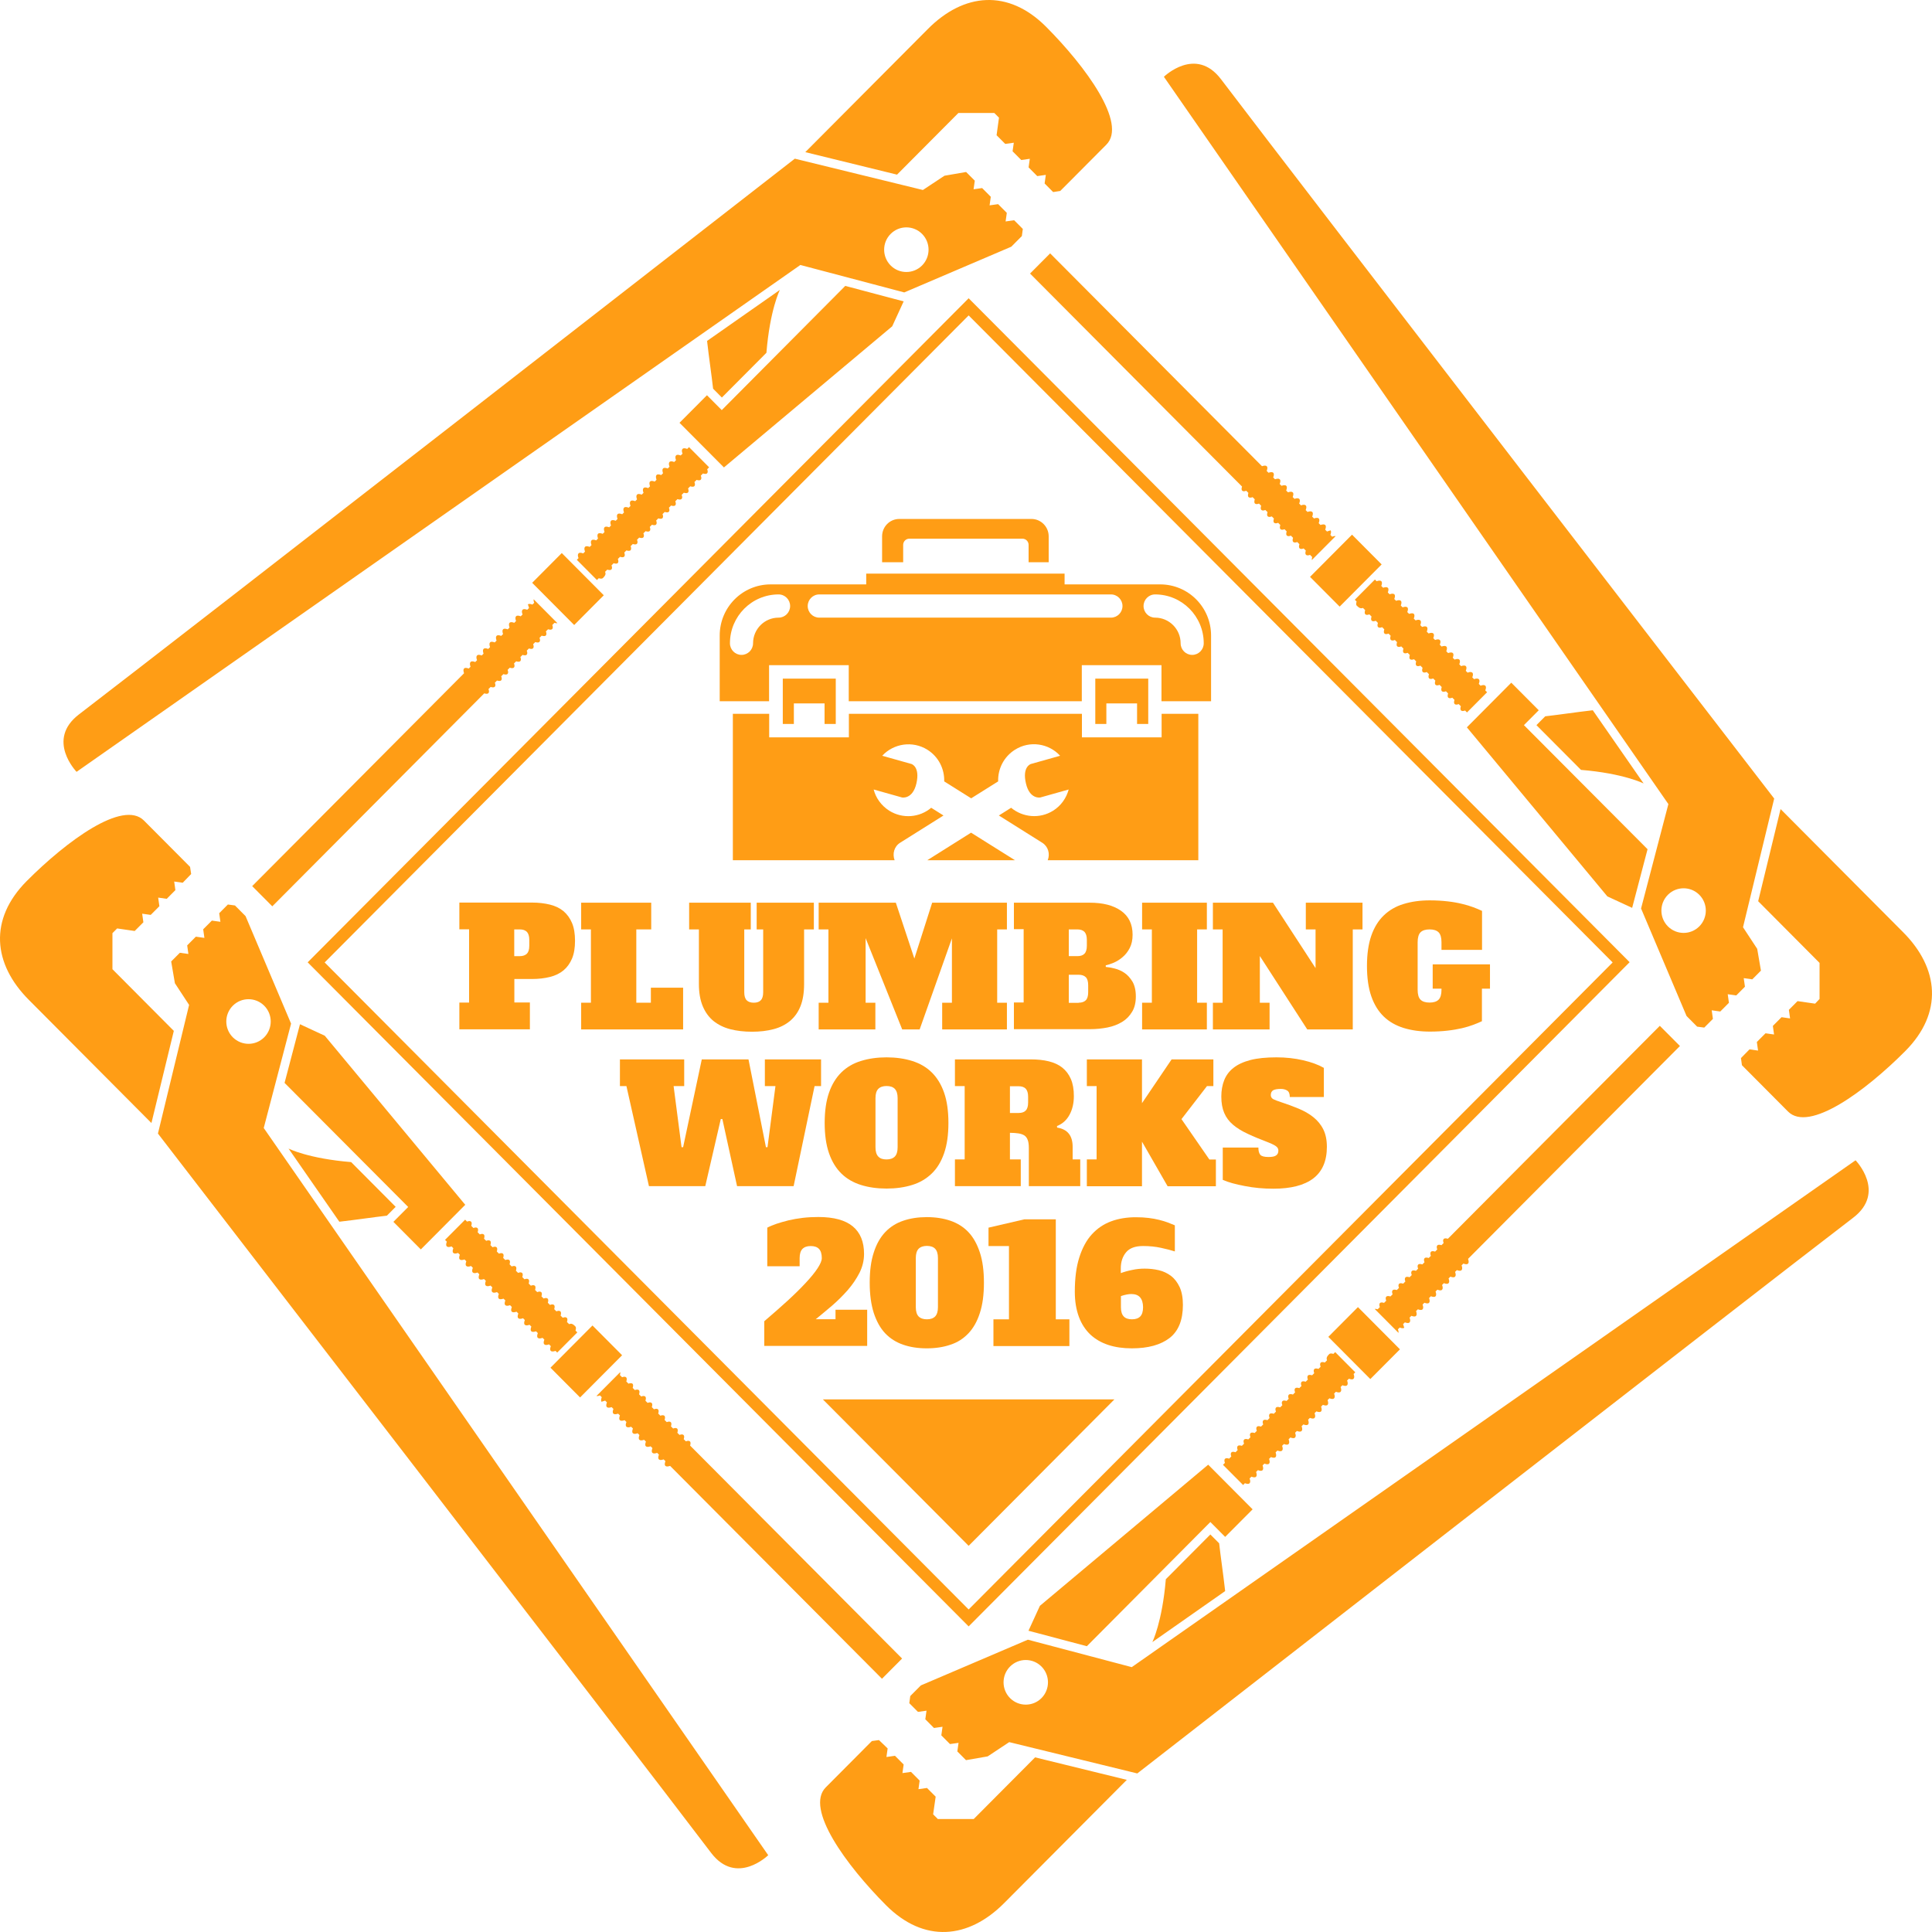 <svg width="100" height="100" viewBox="0 0 100 100" fill="none" xmlns="http://www.w3.org/2000/svg">
<path d="M18.175 60.15L20.48 62.466L20.025 62.923C19.302 63.005 18.449 63.136 17.564 63.236L14.935 59.449C14.941 59.455 15.963 59.969 18.175 60.15ZM21.128 62.473L20.362 63.242L21.782 64.67L22.549 63.9L24.081 62.36L16.81 53.609L15.527 53.014L14.729 56.05L21.128 62.473ZM30.667 68.607L28.492 70.792L30.025 72.332L32.2 70.147L30.667 68.607ZM29.458 68.538C29.421 68.501 29.383 68.463 29.346 68.426C29.377 68.332 29.377 68.25 29.34 68.213C29.296 68.169 29.221 68.169 29.128 68.207C29.09 68.169 29.053 68.131 29.016 68.094C29.047 68 29.047 67.919 29.009 67.881C28.966 67.837 28.891 67.837 28.798 67.875C28.76 67.837 28.723 67.8 28.686 67.762C28.717 67.668 28.717 67.587 28.679 67.549C28.636 67.505 28.561 67.505 28.467 67.543C28.43 67.505 28.393 67.468 28.355 67.43C28.386 67.336 28.386 67.255 28.349 67.218C28.305 67.174 28.231 67.174 28.137 67.211C28.1 67.174 28.062 67.136 28.025 67.099C28.056 67.005 28.056 66.923 28.019 66.886C27.975 66.842 27.901 66.842 27.807 66.879C27.77 66.842 27.732 66.804 27.695 66.767C27.726 66.673 27.726 66.591 27.689 66.554C27.645 66.51 27.57 66.51 27.477 66.548C27.439 66.51 27.402 66.473 27.365 66.435C27.396 66.341 27.396 66.26 27.358 66.222C27.315 66.178 27.24 66.178 27.147 66.216C27.109 66.178 27.072 66.141 27.034 66.103C27.066 66.009 27.066 65.928 27.028 65.89C26.985 65.847 26.91 65.847 26.816 65.884C26.779 65.847 26.742 65.809 26.704 65.772C26.735 65.678 26.735 65.596 26.698 65.559C26.654 65.515 26.58 65.515 26.486 65.552C26.449 65.515 26.411 65.477 26.374 65.44C26.405 65.346 26.405 65.264 26.368 65.227C26.324 65.183 26.249 65.183 26.156 65.221C26.119 65.183 26.081 65.145 26.044 65.108C26.075 65.014 26.075 64.933 26.038 64.895C25.994 64.851 25.919 64.851 25.826 64.889C25.788 64.851 25.751 64.814 25.714 64.776C25.745 64.682 25.745 64.601 25.707 64.563C25.664 64.519 25.589 64.519 25.495 64.557C25.458 64.519 25.421 64.482 25.383 64.444C25.415 64.35 25.415 64.269 25.377 64.232C25.334 64.188 25.259 64.188 25.165 64.225C25.128 64.188 25.09 64.15 25.053 64.113C25.084 64.019 25.084 63.937 25.047 63.9C25.003 63.856 24.928 63.856 24.835 63.894C24.798 63.856 24.76 63.818 24.723 63.781C24.754 63.687 24.754 63.606 24.717 63.568C24.673 63.524 24.598 63.524 24.505 63.562C24.468 63.524 24.43 63.487 24.393 63.449C24.424 63.355 24.424 63.274 24.387 63.236C24.343 63.192 24.268 63.192 24.175 63.23C24.143 63.199 24.106 63.161 24.075 63.13L23.034 64.175C23.066 64.207 23.097 64.238 23.128 64.269C23.084 64.382 23.078 64.469 23.128 64.513C23.172 64.557 23.259 64.557 23.371 64.513C23.402 64.545 23.433 64.576 23.464 64.607C23.421 64.72 23.415 64.808 23.464 64.851C23.508 64.895 23.595 64.895 23.707 64.851C23.738 64.883 23.77 64.914 23.801 64.945C23.757 65.058 23.751 65.145 23.801 65.189C23.844 65.233 23.932 65.227 24.044 65.189C24.075 65.221 24.106 65.252 24.137 65.283C24.094 65.396 24.087 65.484 24.137 65.527C24.181 65.571 24.268 65.571 24.38 65.527C24.411 65.559 24.442 65.59 24.474 65.621C24.43 65.734 24.424 65.822 24.474 65.865C24.517 65.909 24.605 65.909 24.717 65.865C24.748 65.897 24.779 65.928 24.81 65.959C24.767 66.072 24.76 66.16 24.81 66.203C24.854 66.247 24.941 66.241 25.053 66.203C25.084 66.235 25.115 66.266 25.147 66.297C25.103 66.41 25.097 66.498 25.147 66.541C25.19 66.585 25.277 66.585 25.39 66.541C25.421 66.573 25.452 66.604 25.483 66.635C25.439 66.748 25.433 66.836 25.483 66.879C25.527 66.923 25.614 66.917 25.726 66.879C25.757 66.911 25.788 66.942 25.82 66.973C25.776 67.086 25.77 67.174 25.82 67.218C25.863 67.261 25.95 67.255 26.062 67.218C26.094 67.249 26.125 67.28 26.156 67.311C26.112 67.424 26.106 67.512 26.156 67.555C26.2 67.599 26.287 67.599 26.399 67.555C26.43 67.587 26.461 67.618 26.492 67.649C26.449 67.762 26.442 67.85 26.492 67.894C26.536 67.937 26.623 67.931 26.735 67.894C26.767 67.925 26.798 67.956 26.829 67.987C26.785 68.1 26.779 68.188 26.829 68.231C26.872 68.275 26.96 68.275 27.072 68.231C27.103 68.263 27.134 68.294 27.165 68.325C27.122 68.438 27.115 68.526 27.165 68.57C27.209 68.613 27.296 68.613 27.408 68.57C27.439 68.601 27.471 68.632 27.502 68.663C27.458 68.776 27.452 68.864 27.502 68.908C27.545 68.951 27.633 68.945 27.745 68.908C27.776 68.939 27.807 68.97 27.838 69.001C27.795 69.114 27.788 69.202 27.838 69.246C27.882 69.289 27.969 69.289 28.081 69.246C28.112 69.277 28.143 69.308 28.175 69.34C28.131 69.452 28.125 69.54 28.175 69.584C28.218 69.627 28.305 69.627 28.418 69.584C28.449 69.615 28.48 69.646 28.511 69.677C28.467 69.79 28.461 69.878 28.511 69.922C28.555 69.966 28.642 69.959 28.754 69.922C28.785 69.953 28.81 69.978 28.841 70.009L29.882 68.964C29.851 68.933 29.819 68.901 29.788 68.87C29.819 68.776 29.82 68.695 29.782 68.657C29.633 68.501 29.558 68.501 29.458 68.538ZM31.321 72.494C31.352 72.526 31.383 72.557 31.415 72.588C31.371 72.701 31.365 72.789 31.415 72.832C31.458 72.876 31.545 72.87 31.657 72.832C31.689 72.864 31.72 72.895 31.751 72.926C31.707 73.039 31.701 73.127 31.751 73.171C31.794 73.214 31.882 73.208 31.994 73.171C32.025 73.202 32.056 73.233 32.087 73.264C32.044 73.377 32.038 73.465 32.087 73.508C32.131 73.552 32.218 73.546 32.33 73.508C32.361 73.54 32.393 73.571 32.424 73.602C32.38 73.715 32.374 73.803 32.424 73.847C32.467 73.89 32.555 73.89 32.667 73.847C32.698 73.878 32.729 73.909 32.76 73.94C32.717 74.053 32.71 74.141 32.76 74.184C32.804 74.228 32.891 74.228 33.003 74.184C33.034 74.216 33.066 74.247 33.097 74.278C33.053 74.391 33.047 74.479 33.097 74.523C33.14 74.566 33.227 74.566 33.34 74.523C33.371 74.554 33.402 74.585 33.433 74.617C33.389 74.729 33.383 74.817 33.433 74.861C33.477 74.904 33.564 74.898 33.676 74.861C33.707 74.892 33.738 74.923 33.77 74.954C33.726 75.067 33.72 75.155 33.77 75.199C33.813 75.242 33.9 75.242 34.013 75.199C34.044 75.23 34.075 75.261 34.106 75.293C34.062 75.405 34.056 75.493 34.106 75.537C34.15 75.581 34.237 75.581 34.349 75.537C34.38 75.568 34.411 75.599 34.443 75.63C34.399 75.743 34.393 75.831 34.443 75.875C34.486 75.918 34.573 75.912 34.685 75.875C40.48 81.696 45.651 86.892 45.651 86.892L46.692 85.846C46.692 85.846 41.539 80.67 35.72 74.823C35.751 74.729 35.751 74.648 35.714 74.61C35.67 74.566 35.595 74.566 35.502 74.604C35.464 74.566 35.427 74.529 35.389 74.491C35.421 74.397 35.421 74.316 35.383 74.278C35.34 74.235 35.265 74.235 35.171 74.272C35.134 74.235 35.097 74.197 35.059 74.159C35.09 74.066 35.09 73.984 35.053 73.947C35.01 73.903 34.935 73.903 34.841 73.94C34.804 73.903 34.767 73.865 34.729 73.828C34.76 73.734 34.76 73.653 34.723 73.615C34.679 73.571 34.605 73.571 34.511 73.609C34.474 73.571 34.436 73.534 34.399 73.496C34.43 73.402 34.43 73.321 34.393 73.283C34.355 73.246 34.274 73.239 34.181 73.277C34.143 73.239 34.106 73.202 34.069 73.164C34.1 73.07 34.1 72.989 34.062 72.951C34.019 72.908 33.944 72.908 33.851 72.945C33.813 72.908 33.776 72.87 33.738 72.832C33.77 72.739 33.77 72.657 33.732 72.62C33.689 72.576 33.614 72.576 33.52 72.613C33.483 72.576 33.446 72.538 33.408 72.501C33.439 72.407 33.439 72.325 33.402 72.288C33.358 72.244 33.284 72.244 33.19 72.282C33.153 72.244 33.115 72.207 33.078 72.169C33.109 72.075 33.109 71.994 33.072 71.956C33.034 71.918 32.953 71.912 32.86 71.95C32.823 71.912 32.785 71.875 32.748 71.837C32.779 71.743 32.779 71.662 32.742 71.624C32.704 71.587 32.623 71.581 32.53 71.618C32.492 71.581 32.455 71.543 32.418 71.505C32.449 71.412 32.449 71.33 32.411 71.293C32.368 71.249 32.293 71.249 32.2 71.286C32.162 71.249 32.125 71.211 32.087 71.174C32.106 71.111 32.112 71.061 32.106 71.017L30.872 72.257C30.922 72.263 30.978 72.257 31.053 72.225C31.084 72.257 31.115 72.288 31.147 72.319C31.103 72.432 31.097 72.519 31.147 72.563C31.128 72.544 31.215 72.538 31.321 72.494ZM9.894 45.239L9.838 44.87L9.533 44.563C9.533 44.563 9.44 44.47 9.29 44.319C8.897 43.925 8.106 43.13 7.452 42.473C6.362 41.377 3.44 43.537 1.383 45.603C-0.585 47.581 -0.367 49.891 1.496 51.756C3.521 53.79 5.645 55.925 7.838 58.128L8.997 53.358C7.209 51.562 5.82 50.166 5.82 50.166V48.3L6.063 48.056L6.972 48.188L7.421 47.737L7.359 47.293L7.801 47.355L8.25 46.905L8.187 46.46L8.63 46.523L9.078 46.072L9.016 45.628L9.458 45.69L9.894 45.239ZM36.804 95.9C32.785 90.598 8.175 58.673 8.175 58.673L9.788 52.013L9.053 50.892L8.86 49.765L9.309 49.315L9.751 49.377L9.689 48.933L10.137 48.482L10.58 48.545L10.517 48.1L10.966 47.65L11.408 47.712L11.346 47.268L11.795 46.817L12.162 46.867L12.71 47.418L15.066 52.983L13.651 58.385L39.763 96.025C39.763 96.025 38.118 97.633 36.804 95.9ZM13.676 53.69C14.125 53.239 14.125 52.507 13.676 52.056C13.228 51.606 12.499 51.606 12.05 52.056C11.601 52.507 11.601 53.239 12.05 53.69C12.505 54.141 13.228 54.141 13.676 53.69Z" fill="#FF9D15"/>
<path d="M39.67 18.26L37.364 20.576L36.91 20.119C36.829 19.393 36.698 18.535 36.598 17.646L40.368 15.005C40.361 15.011 39.85 16.038 39.67 18.26ZM37.358 21.227L36.592 20.457L35.171 21.884L35.938 22.654L37.471 24.194L46.181 16.889L46.773 15.6L43.751 14.798L37.358 21.227ZM31.252 30.811L29.078 28.626L27.545 30.166L29.72 32.351L31.252 30.811ZM31.321 29.596C31.358 29.559 31.396 29.521 31.433 29.484C31.527 29.515 31.608 29.515 31.645 29.477C31.689 29.434 31.689 29.358 31.651 29.265C31.689 29.227 31.726 29.189 31.763 29.152C31.857 29.183 31.938 29.183 31.975 29.146C32.013 29.108 32.019 29.027 31.981 28.933C32.019 28.895 32.056 28.858 32.093 28.82C32.187 28.852 32.268 28.852 32.305 28.814C32.349 28.77 32.349 28.695 32.312 28.601C32.349 28.564 32.386 28.526 32.424 28.488C32.517 28.52 32.598 28.52 32.636 28.482C32.673 28.445 32.679 28.363 32.642 28.269C32.679 28.232 32.717 28.194 32.754 28.157C32.847 28.188 32.928 28.188 32.966 28.15C33.009 28.107 33.009 28.031 32.972 27.938C33.009 27.9 33.047 27.862 33.084 27.825C33.178 27.856 33.259 27.856 33.296 27.819C33.34 27.775 33.34 27.7 33.302 27.606C33.34 27.568 33.377 27.531 33.414 27.493C33.508 27.524 33.589 27.524 33.626 27.487C33.67 27.443 33.67 27.368 33.633 27.274C33.67 27.236 33.707 27.199 33.745 27.161C33.838 27.193 33.919 27.193 33.956 27.155C34 27.111 34 27.036 33.963 26.942C34 26.905 34.037 26.867 34.075 26.83C34.168 26.861 34.249 26.861 34.287 26.823C34.33 26.779 34.33 26.704 34.293 26.61C34.33 26.573 34.368 26.535 34.405 26.498C34.498 26.529 34.58 26.529 34.617 26.491C34.66 26.448 34.66 26.373 34.623 26.279C34.66 26.241 34.698 26.204 34.735 26.166C34.829 26.197 34.91 26.197 34.947 26.16C34.991 26.116 34.991 26.041 34.953 25.947C34.991 25.909 35.028 25.872 35.066 25.834C35.159 25.866 35.24 25.866 35.277 25.828C35.321 25.784 35.321 25.709 35.283 25.615C35.321 25.578 35.358 25.54 35.396 25.503C35.489 25.534 35.57 25.534 35.608 25.496C35.651 25.452 35.651 25.377 35.614 25.283C35.651 25.246 35.688 25.208 35.726 25.171C35.819 25.202 35.9 25.202 35.938 25.165C35.981 25.121 35.981 25.046 35.944 24.952C35.981 24.914 36.019 24.877 36.056 24.839C36.15 24.87 36.231 24.87 36.268 24.833C36.312 24.789 36.312 24.714 36.274 24.62C36.312 24.582 36.349 24.545 36.386 24.507C36.48 24.538 36.561 24.538 36.598 24.501C36.642 24.457 36.642 24.382 36.604 24.288C36.636 24.257 36.673 24.219 36.704 24.188L35.664 23.143C35.633 23.174 35.601 23.205 35.57 23.236C35.458 23.193 35.371 23.186 35.327 23.236C35.283 23.28 35.283 23.368 35.327 23.481C35.296 23.512 35.265 23.543 35.234 23.575C35.122 23.531 35.034 23.524 34.991 23.575C34.947 23.618 34.947 23.706 34.991 23.819C34.96 23.85 34.928 23.881 34.897 23.913C34.785 23.869 34.698 23.863 34.654 23.913C34.611 23.956 34.611 24.044 34.654 24.157C34.623 24.188 34.592 24.219 34.561 24.251C34.449 24.207 34.361 24.201 34.318 24.251C34.274 24.294 34.28 24.382 34.318 24.495C34.287 24.526 34.255 24.557 34.224 24.589C34.112 24.545 34.025 24.538 33.981 24.589C33.938 24.632 33.944 24.72 33.981 24.833C33.95 24.864 33.919 24.895 33.888 24.927C33.776 24.883 33.688 24.877 33.645 24.927C33.601 24.97 33.608 25.058 33.645 25.171C33.614 25.202 33.583 25.233 33.551 25.265C33.439 25.221 33.352 25.215 33.309 25.265C33.265 25.308 33.265 25.396 33.309 25.509C33.277 25.54 33.246 25.571 33.215 25.603C33.103 25.559 33.016 25.553 32.972 25.603C32.928 25.646 32.928 25.734 32.972 25.847C32.941 25.878 32.91 25.909 32.879 25.941C32.766 25.897 32.679 25.891 32.636 25.941C32.592 25.985 32.592 26.072 32.636 26.185C32.604 26.216 32.573 26.247 32.542 26.279C32.43 26.235 32.343 26.229 32.299 26.279C32.255 26.323 32.255 26.41 32.299 26.523C32.268 26.554 32.237 26.585 32.206 26.617C32.093 26.573 32.006 26.567 31.963 26.617C31.919 26.661 31.925 26.748 31.963 26.861C31.931 26.892 31.9 26.924 31.869 26.955C31.757 26.911 31.67 26.905 31.626 26.955C31.583 26.999 31.583 27.086 31.626 27.199C31.595 27.23 31.564 27.262 31.533 27.293C31.421 27.249 31.333 27.243 31.29 27.293C31.246 27.337 31.252 27.424 31.29 27.537C31.259 27.568 31.227 27.599 31.196 27.631C31.084 27.587 30.997 27.581 30.953 27.631C30.91 27.675 30.916 27.762 30.953 27.875C30.922 27.906 30.891 27.938 30.86 27.969C30.748 27.925 30.66 27.919 30.617 27.969C30.573 28.013 30.573 28.1 30.617 28.213C30.586 28.244 30.555 28.276 30.523 28.307C30.411 28.263 30.324 28.257 30.28 28.307C30.237 28.351 30.237 28.438 30.28 28.551C30.249 28.582 30.218 28.614 30.187 28.645C30.075 28.601 29.988 28.595 29.944 28.645C29.9 28.689 29.9 28.776 29.944 28.889C29.913 28.92 29.888 28.945 29.857 28.977L30.897 30.022C30.928 29.991 30.96 29.959 30.991 29.928C31.084 29.959 31.165 29.959 31.203 29.922C31.358 29.772 31.358 29.697 31.321 29.596ZM27.383 31.468C27.352 31.499 27.321 31.531 27.29 31.562C27.178 31.518 27.09 31.512 27.047 31.562C27.003 31.606 27.003 31.693 27.047 31.806C27.016 31.837 26.985 31.869 26.953 31.9C26.841 31.856 26.754 31.85 26.71 31.9C26.667 31.944 26.667 32.031 26.71 32.144C26.679 32.175 26.648 32.207 26.617 32.238C26.505 32.194 26.418 32.188 26.374 32.238C26.33 32.282 26.337 32.369 26.374 32.482C26.343 32.513 26.312 32.545 26.28 32.576C26.168 32.532 26.081 32.526 26.038 32.576C25.994 32.62 26 32.708 26.038 32.82C26.006 32.851 25.975 32.883 25.944 32.914C25.832 32.87 25.745 32.864 25.701 32.914C25.657 32.958 25.664 33.045 25.701 33.158C25.67 33.19 25.639 33.221 25.608 33.252C25.495 33.208 25.408 33.202 25.365 33.252C25.321 33.296 25.327 33.383 25.365 33.496C25.334 33.528 25.302 33.559 25.271 33.59C25.159 33.546 25.072 33.54 25.028 33.59C24.985 33.634 24.991 33.721 25.028 33.834C24.997 33.865 24.966 33.897 24.935 33.928C24.823 33.884 24.735 33.878 24.692 33.928C24.648 33.972 24.648 34.06 24.692 34.172C24.661 34.203 24.629 34.235 24.598 34.266C24.486 34.222 24.399 34.216 24.355 34.266C24.312 34.31 24.312 34.398 24.355 34.51C24.324 34.542 24.293 34.573 24.262 34.604C24.15 34.56 24.062 34.554 24.019 34.604C23.975 34.648 23.981 34.736 24.019 34.848C18.224 40.67 13.053 45.865 13.053 45.865L14.094 46.911C14.094 46.911 19.246 41.734 25.066 35.887C25.159 35.919 25.24 35.919 25.277 35.881C25.321 35.837 25.321 35.762 25.284 35.668C25.321 35.631 25.358 35.593 25.396 35.556C25.489 35.587 25.57 35.587 25.608 35.549C25.651 35.506 25.651 35.431 25.614 35.337C25.651 35.299 25.689 35.261 25.726 35.224C25.819 35.255 25.9 35.255 25.938 35.218C25.981 35.174 25.981 35.099 25.944 35.005C25.981 34.967 26.019 34.93 26.056 34.892C26.15 34.923 26.231 34.923 26.268 34.886C26.312 34.842 26.312 34.767 26.274 34.673C26.312 34.636 26.349 34.598 26.386 34.56C26.48 34.592 26.561 34.592 26.598 34.554C26.642 34.51 26.642 34.435 26.605 34.341C26.642 34.304 26.679 34.266 26.717 34.229C26.81 34.26 26.891 34.26 26.928 34.222C26.972 34.178 26.972 34.103 26.935 34.01C26.972 33.972 27.009 33.934 27.047 33.897C27.14 33.928 27.221 33.928 27.259 33.891C27.302 33.847 27.302 33.772 27.265 33.678C27.302 33.64 27.34 33.603 27.377 33.565C27.471 33.596 27.552 33.596 27.589 33.559C27.633 33.515 27.633 33.44 27.595 33.346C27.633 33.308 27.67 33.271 27.707 33.233C27.801 33.265 27.882 33.265 27.919 33.227C27.963 33.183 27.963 33.108 27.925 33.014C27.963 32.977 28 32.939 28.038 32.901C28.131 32.933 28.212 32.933 28.249 32.895C28.293 32.851 28.293 32.776 28.256 32.682C28.293 32.645 28.33 32.607 28.368 32.57C28.461 32.601 28.542 32.601 28.579 32.563C28.623 32.52 28.623 32.445 28.586 32.351C28.623 32.313 28.66 32.276 28.698 32.238C28.76 32.257 28.81 32.263 28.854 32.257L27.62 31.017C27.614 31.067 27.62 31.124 27.651 31.199C27.62 31.23 27.589 31.262 27.558 31.293C27.446 31.249 27.358 31.243 27.315 31.293C27.333 31.268 27.34 31.355 27.383 31.468ZM54.511 9.941L54.878 9.884L55.184 9.578C55.184 9.578 55.277 9.484 55.427 9.334C55.819 8.939 56.611 8.144 57.265 7.487C58.355 6.392 56.206 3.456 54.15 1.39C52.181 -0.588 49.882 -0.369 48.025 1.503C46 3.537 43.875 5.672 41.682 7.875L46.43 9.039C48.218 7.243 49.607 5.847 49.607 5.847H51.464L51.707 6.091L51.583 6.999L52.031 7.449L52.474 7.387L52.411 7.831L52.86 8.282L53.302 8.219L53.24 8.664L53.688 9.115L54.131 9.052L54.069 9.496L54.511 9.941ZM4.087 36.977C9.365 32.939 41.14 8.213 41.14 8.213L47.769 9.834L48.885 9.096L50.006 8.902L50.455 9.352L50.392 9.797L50.835 9.734L51.283 10.185L51.221 10.629L51.663 10.567L52.112 11.018L52.05 11.462L52.492 11.399L52.941 11.85L52.891 12.219L52.343 12.77L46.804 15.136L41.427 13.715L3.963 39.95C3.963 39.95 2.362 38.297 4.087 36.977ZM46.1 13.741C46.548 14.191 47.277 14.191 47.726 13.741C48.174 13.29 48.174 12.557 47.726 12.107C47.277 11.656 46.548 11.656 46.1 12.107C45.651 12.557 45.651 13.29 46.1 13.741Z" fill="#FF9D15"/>
<path d="M42.679 37.472V36.407H41.09V37.472H40.517V35.124H43.259V37.472H42.679ZM47.994 44.526H52.536L50.262 43.099L47.994 44.526ZM62.006 36.946H60.125V38.166H56V36.946H43.938V38.166H39.813V36.946H37.932V44.526H46.305C46.181 44.194 46.28 43.813 46.592 43.619L48.835 42.21L48.199 41.81C47.601 42.317 46.723 42.398 46.025 41.96C45.614 41.697 45.333 41.303 45.221 40.864L46.692 41.278C46.692 41.278 47.24 41.384 47.433 40.551C47.632 39.681 47.178 39.544 47.178 39.544L45.664 39.118C46.255 38.479 47.234 38.329 48 38.805C48.58 39.168 48.891 39.8 48.872 40.445L50.268 41.321L51.664 40.445C51.645 39.806 51.95 39.174 52.536 38.805C53.302 38.323 54.28 38.473 54.872 39.118L53.358 39.544C53.358 39.544 52.897 39.681 53.103 40.551C53.296 41.384 53.844 41.278 53.844 41.278L55.315 40.864C55.196 41.303 54.922 41.703 54.511 41.96C53.813 42.398 52.935 42.31 52.336 41.81L51.701 42.21L53.944 43.619C54.255 43.813 54.361 44.194 54.23 44.526H62.025V36.946H62.006ZM59.433 37.472V35.124H56.692V37.472H57.265V36.407H58.854V37.472H59.433ZM46.748 28.201C46.748 28.026 46.891 27.882 47.066 27.882H52.922C53.097 27.882 53.24 28.026 53.24 28.201V29.102H54.28V27.763C54.28 27.268 53.882 26.861 53.389 26.861H46.548C46.056 26.861 45.657 27.262 45.657 27.763V29.102H46.748V28.201ZM39.819 36.295H37.252V32.896C37.252 31.431 38.43 30.248 39.888 30.248H44.835V29.691H55.103V30.248H60.05C61.508 30.248 62.685 31.431 62.685 32.896V36.295H60.118V34.429H55.994V36.295H43.931V34.429H39.807V36.295H39.819ZM59.19 31.368C59.19 31.7 59.458 31.969 59.788 31.969C60.517 31.969 61.109 32.564 61.109 33.296C61.109 33.628 61.377 33.897 61.707 33.897C62.037 33.897 62.305 33.628 62.305 33.296C62.305 31.9 61.178 30.767 59.788 30.767C59.458 30.767 59.19 31.037 59.19 31.368ZM41.807 31.368C41.807 31.7 42.075 31.969 42.405 31.969H57.502C57.832 31.969 58.1 31.7 58.1 31.368C58.1 31.037 57.832 30.767 57.502 30.767H42.405C42.075 30.767 41.807 31.037 41.807 31.368ZM40.299 31.969C40.629 31.969 40.897 31.7 40.897 31.368C40.897 31.037 40.629 30.767 40.299 30.767C38.91 30.767 37.782 31.9 37.782 33.296C37.782 33.628 38.05 33.897 38.38 33.897C38.71 33.897 38.978 33.628 38.978 33.296C38.978 32.564 39.57 31.969 40.299 31.969Z" fill="#FF9D15"/>
<path d="M81.832 39.849L79.526 37.533L79.981 37.076C80.704 36.995 81.558 36.863 82.442 36.763L85.072 40.55C85.065 40.55 84.043 40.031 81.832 39.849ZM78.878 37.533L79.645 36.763L78.224 35.336L77.458 36.106L75.925 37.646L83.196 46.397L84.48 46.991L85.277 43.955L78.878 37.533ZM69.34 31.398L71.514 29.214L69.981 27.674L67.807 29.858L69.34 31.398ZM70.548 31.467C70.586 31.505 70.623 31.542 70.66 31.58C70.629 31.674 70.629 31.755 70.667 31.793C70.71 31.837 70.785 31.837 70.878 31.799C70.916 31.837 70.953 31.874 70.991 31.912C70.959 32.006 70.959 32.087 70.997 32.124C71.04 32.168 71.115 32.168 71.209 32.131C71.246 32.168 71.283 32.206 71.321 32.243C71.29 32.337 71.29 32.419 71.327 32.456C71.371 32.5 71.445 32.5 71.539 32.462C71.576 32.5 71.614 32.538 71.651 32.575C71.62 32.669 71.62 32.751 71.657 32.788C71.701 32.832 71.776 32.832 71.869 32.794C71.906 32.832 71.944 32.869 71.981 32.907C71.95 33.001 71.95 33.082 71.987 33.12C72.031 33.164 72.106 33.164 72.199 33.126C72.237 33.164 72.274 33.201 72.311 33.239C72.28 33.333 72.28 33.414 72.318 33.452C72.361 33.495 72.436 33.495 72.529 33.458C72.567 33.495 72.604 33.533 72.642 33.571C72.611 33.664 72.611 33.746 72.648 33.783C72.692 33.827 72.766 33.827 72.86 33.79C72.897 33.827 72.934 33.865 72.972 33.902C72.941 33.996 72.941 34.078 72.978 34.115C73.016 34.153 73.097 34.159 73.19 34.121C73.227 34.159 73.265 34.197 73.302 34.234C73.271 34.328 73.271 34.409 73.308 34.447C73.352 34.491 73.427 34.491 73.52 34.453C73.558 34.491 73.595 34.528 73.632 34.566C73.601 34.66 73.601 34.741 73.638 34.779C73.682 34.822 73.757 34.822 73.85 34.785C73.888 34.822 73.925 34.86 73.963 34.898C73.931 34.992 73.931 35.073 73.969 35.11C74.012 35.154 74.087 35.154 74.181 35.117C74.218 35.154 74.255 35.192 74.293 35.229C74.262 35.323 74.262 35.405 74.299 35.442C74.343 35.486 74.417 35.486 74.511 35.448C74.548 35.486 74.586 35.523 74.623 35.561C74.592 35.655 74.592 35.736 74.629 35.774C74.673 35.818 74.748 35.818 74.841 35.78C74.878 35.818 74.916 35.855 74.953 35.893C74.922 35.987 74.922 36.068 74.959 36.106C75.003 36.15 75.078 36.15 75.171 36.112C75.209 36.15 75.246 36.187 75.283 36.225C75.252 36.319 75.252 36.4 75.29 36.438C75.333 36.481 75.408 36.481 75.501 36.444C75.539 36.481 75.576 36.519 75.614 36.556C75.582 36.65 75.582 36.732 75.62 36.769C75.663 36.813 75.738 36.813 75.832 36.776C75.863 36.807 75.9 36.844 75.931 36.876L76.972 35.83C76.941 35.799 76.91 35.768 76.878 35.736C76.922 35.624 76.928 35.536 76.878 35.492C76.835 35.448 76.748 35.448 76.635 35.492C76.604 35.461 76.573 35.43 76.542 35.398C76.586 35.286 76.592 35.198 76.542 35.154C76.492 35.11 76.411 35.11 76.299 35.154C76.268 35.123 76.237 35.092 76.206 35.06C76.249 34.948 76.255 34.86 76.206 34.816C76.162 34.772 76.075 34.772 75.963 34.816C75.931 34.785 75.9 34.754 75.869 34.722C75.913 34.61 75.919 34.522 75.869 34.478C75.826 34.434 75.738 34.441 75.626 34.478C75.595 34.447 75.564 34.416 75.533 34.384C75.576 34.272 75.582 34.184 75.533 34.14C75.489 34.096 75.402 34.096 75.29 34.14C75.258 34.109 75.227 34.078 75.196 34.046C75.24 33.934 75.246 33.846 75.196 33.802C75.153 33.758 75.065 33.765 74.953 33.802C74.922 33.771 74.891 33.739 74.86 33.708C74.903 33.596 74.91 33.508 74.86 33.464C74.816 33.42 74.729 33.426 74.617 33.464C74.586 33.433 74.554 33.401 74.523 33.37C74.567 33.258 74.573 33.17 74.523 33.126C74.48 33.082 74.392 33.082 74.28 33.126C74.249 33.095 74.218 33.063 74.187 33.032C74.23 32.919 74.237 32.832 74.187 32.788C74.143 32.744 74.056 32.744 73.944 32.788C73.913 32.757 73.882 32.725 73.85 32.694C73.894 32.581 73.9 32.494 73.85 32.45C73.807 32.406 73.72 32.413 73.607 32.45C73.576 32.419 73.545 32.387 73.514 32.356C73.558 32.243 73.564 32.156 73.514 32.112C73.47 32.068 73.383 32.068 73.271 32.112C73.24 32.081 73.209 32.049 73.177 32.018C73.221 31.905 73.227 31.818 73.177 31.774C73.134 31.73 73.047 31.736 72.934 31.774C72.903 31.743 72.872 31.711 72.841 31.68C72.885 31.567 72.891 31.48 72.841 31.436C72.797 31.392 72.71 31.398 72.598 31.436C72.567 31.405 72.536 31.373 72.505 31.342C72.548 31.229 72.554 31.142 72.505 31.098C72.461 31.054 72.374 31.054 72.262 31.098C72.231 31.067 72.199 31.035 72.168 31.004C72.212 30.891 72.218 30.804 72.168 30.76C72.124 30.716 72.037 30.722 71.925 30.76C71.894 30.729 71.863 30.697 71.832 30.666C71.875 30.553 71.882 30.466 71.832 30.422C71.788 30.378 71.701 30.384 71.589 30.422C71.558 30.391 71.526 30.359 71.495 30.328C71.539 30.215 71.545 30.128 71.495 30.084C71.452 30.04 71.364 30.046 71.252 30.084C71.221 30.052 71.196 30.027 71.165 29.996L70.125 31.042C70.156 31.073 70.187 31.104 70.218 31.136C70.187 31.229 70.187 31.311 70.224 31.348C70.374 31.498 70.448 31.498 70.548 31.467ZM68.685 27.511C68.654 27.48 68.623 27.448 68.592 27.417C68.635 27.305 68.642 27.217 68.592 27.173C68.548 27.129 68.461 27.136 68.349 27.173C68.318 27.142 68.287 27.11 68.255 27.079C68.299 26.966 68.305 26.879 68.255 26.835C68.212 26.791 68.125 26.797 68.012 26.835C67.981 26.804 67.95 26.772 67.919 26.741C67.963 26.628 67.969 26.541 67.919 26.497C67.875 26.453 67.788 26.459 67.676 26.497C67.645 26.466 67.614 26.434 67.582 26.403C67.626 26.29 67.632 26.203 67.582 26.159C67.539 26.115 67.452 26.115 67.34 26.159C67.308 26.128 67.277 26.096 67.246 26.065C67.29 25.952 67.296 25.865 67.246 25.821C67.203 25.777 67.115 25.777 67.003 25.821C66.972 25.79 66.941 25.758 66.91 25.727C66.953 25.614 66.96 25.527 66.91 25.483C66.86 25.439 66.779 25.445 66.667 25.483C66.635 25.452 66.604 25.42 66.573 25.389C66.617 25.276 66.623 25.189 66.573 25.145C66.53 25.101 66.442 25.107 66.33 25.145C66.299 25.114 66.268 25.082 66.237 25.051C66.28 24.938 66.287 24.851 66.237 24.807C66.193 24.763 66.106 24.769 65.994 24.807C65.963 24.776 65.931 24.744 65.9 24.713C65.944 24.6 65.95 24.513 65.9 24.469C65.857 24.425 65.769 24.431 65.657 24.469C65.626 24.438 65.595 24.406 65.564 24.375C65.608 24.262 65.614 24.175 65.564 24.131C65.52 24.087 65.433 24.093 65.321 24.131C59.526 18.309 54.355 13.114 54.355 13.114L53.315 14.159C53.315 14.159 58.467 19.336 64.287 25.183C64.255 25.276 64.255 25.358 64.293 25.395C64.336 25.439 64.411 25.439 64.505 25.401C64.542 25.439 64.579 25.477 64.617 25.514C64.586 25.608 64.586 25.689 64.623 25.727C64.66 25.765 64.741 25.771 64.835 25.733C64.872 25.771 64.91 25.808 64.947 25.846C64.916 25.94 64.916 26.021 64.953 26.059C64.997 26.103 65.072 26.103 65.165 26.065C65.203 26.103 65.24 26.14 65.277 26.178C65.246 26.272 65.246 26.353 65.284 26.391C65.327 26.434 65.402 26.434 65.495 26.397C65.533 26.434 65.57 26.472 65.608 26.509C65.576 26.603 65.576 26.685 65.614 26.722C65.657 26.766 65.732 26.766 65.826 26.729C65.863 26.766 65.9 26.804 65.938 26.841C65.906 26.935 65.906 27.017 65.944 27.054C65.987 27.098 66.062 27.098 66.156 27.06C66.193 27.098 66.231 27.136 66.268 27.173C66.237 27.267 66.237 27.348 66.274 27.386C66.318 27.43 66.392 27.43 66.486 27.392C66.523 27.43 66.561 27.467 66.598 27.505C66.567 27.599 66.567 27.68 66.604 27.718C66.648 27.762 66.723 27.762 66.816 27.724C66.854 27.762 66.891 27.799 66.928 27.837C66.897 27.93 66.897 28.012 66.935 28.049C66.972 28.087 67.053 28.093 67.146 28.056C67.184 28.093 67.221 28.131 67.258 28.168C67.227 28.262 67.227 28.344 67.265 28.381C67.308 28.425 67.383 28.425 67.477 28.387C67.514 28.425 67.551 28.463 67.589 28.5C67.558 28.594 67.558 28.675 67.595 28.713C67.639 28.757 67.713 28.757 67.807 28.719C67.844 28.757 67.882 28.794 67.919 28.832C67.9 28.895 67.894 28.945 67.9 28.988L69.134 27.749C69.084 27.743 69.028 27.749 68.953 27.78C68.922 27.749 68.891 27.718 68.86 27.686C68.903 27.574 68.91 27.486 68.86 27.442C68.885 27.461 68.797 27.467 68.685 27.511ZM90.112 54.766L90.162 55.135L90.467 55.442C90.467 55.442 90.561 55.536 90.71 55.686C91.103 56.081 91.894 56.876 92.548 57.533C93.638 58.628 96.561 56.469 98.617 54.403C100.585 52.425 100.367 50.115 98.504 48.25C96.48 46.215 94.355 44.081 92.162 41.877L91.003 46.647C92.791 48.444 94.18 49.84 94.18 49.84V51.705L93.95 51.949L93.04 51.818L92.592 52.268L92.654 52.713L92.212 52.65L91.763 53.101L91.825 53.545L91.383 53.483L90.934 53.933L90.997 54.378L90.554 54.315L90.112 54.766ZM63.203 4.106C67.221 9.408 91.832 41.333 91.832 41.333L90.218 47.993L90.953 49.113L91.146 50.24L90.698 50.691L90.255 50.628L90.318 51.073L89.869 51.523L89.427 51.461L89.489 51.905L89.04 52.356L88.598 52.293L88.66 52.738L88.212 53.188L87.844 53.139L87.296 52.588L84.941 47.023L86.355 41.62L60.243 3.974C60.243 3.974 61.888 2.366 63.203 4.106ZM86.33 46.315C85.882 46.766 85.882 47.498 86.33 47.949C86.779 48.4 87.508 48.4 87.956 47.949C88.405 47.498 88.405 46.766 87.956 46.315C87.508 45.865 86.779 45.865 86.33 46.315Z" fill="#FF9D15"/>
<path d="M60.343 81.74L62.648 79.424L63.103 79.881C63.184 80.607 63.315 81.465 63.414 82.354L59.645 84.995C59.645 84.995 60.156 83.969 60.343 81.74ZM62.648 78.779L63.414 79.549L64.835 78.122L64.068 77.352L62.536 75.812L53.825 83.117L53.234 84.407L56.255 85.208L62.648 78.779ZM68.754 69.196L70.928 71.38L72.461 69.841L70.287 67.656L68.754 69.196ZM68.685 70.41C68.648 70.448 68.611 70.485 68.573 70.523C68.48 70.492 68.399 70.492 68.361 70.529C68.318 70.573 68.318 70.648 68.355 70.742C68.318 70.779 68.28 70.817 68.243 70.855C68.149 70.823 68.068 70.823 68.031 70.861C67.987 70.905 67.987 70.98 68.025 71.074C67.987 71.111 67.95 71.149 67.913 71.186C67.819 71.155 67.738 71.155 67.701 71.193C67.663 71.23 67.657 71.311 67.695 71.405C67.657 71.443 67.62 71.481 67.582 71.518C67.489 71.487 67.408 71.487 67.371 71.524C67.327 71.568 67.327 71.643 67.364 71.737C67.327 71.775 67.29 71.812 67.252 71.85C67.159 71.819 67.078 71.819 67.04 71.856C66.997 71.9 66.997 71.975 67.034 72.069C66.997 72.106 66.959 72.144 66.922 72.182C66.829 72.15 66.748 72.15 66.71 72.188C66.667 72.232 66.666 72.307 66.704 72.401C66.666 72.438 66.629 72.476 66.592 72.513C66.498 72.482 66.417 72.482 66.38 72.52C66.336 72.564 66.336 72.639 66.374 72.733C66.336 72.77 66.299 72.808 66.262 72.845C66.168 72.814 66.087 72.814 66.05 72.851C66.006 72.895 66.006 72.97 66.043 73.064C66.006 73.102 65.969 73.139 65.931 73.177C65.838 73.146 65.757 73.146 65.719 73.183C65.676 73.227 65.676 73.302 65.713 73.396C65.676 73.434 65.638 73.471 65.601 73.509C65.508 73.477 65.427 73.477 65.389 73.515C65.346 73.559 65.346 73.634 65.383 73.728C65.346 73.765 65.308 73.803 65.271 73.841C65.177 73.809 65.097 73.809 65.059 73.847C65.016 73.891 65.016 73.966 65.053 74.06C65.016 74.097 64.978 74.135 64.941 74.172C64.847 74.141 64.766 74.141 64.729 74.178C64.685 74.222 64.685 74.297 64.723 74.391C64.685 74.429 64.648 74.466 64.611 74.504C64.517 74.473 64.436 74.473 64.399 74.51C64.355 74.554 64.355 74.629 64.392 74.723C64.355 74.761 64.318 74.798 64.28 74.836C64.187 74.805 64.106 74.805 64.068 74.842C64.025 74.886 64.025 74.961 64.062 75.055C64.025 75.092 63.987 75.13 63.95 75.168C63.857 75.136 63.776 75.136 63.738 75.174C63.695 75.218 63.695 75.293 63.732 75.387C63.695 75.424 63.657 75.462 63.62 75.499C63.526 75.468 63.445 75.468 63.408 75.506C63.364 75.549 63.364 75.624 63.402 75.718C63.371 75.75 63.333 75.787 63.302 75.819L64.343 76.864C64.374 76.833 64.405 76.801 64.436 76.77C64.548 76.814 64.635 76.82 64.679 76.77C64.723 76.726 64.723 76.639 64.679 76.526C64.71 76.495 64.741 76.463 64.772 76.432C64.885 76.476 64.972 76.482 65.016 76.432C65.059 76.388 65.053 76.301 65.016 76.188C65.047 76.157 65.078 76.125 65.109 76.094C65.221 76.138 65.308 76.144 65.352 76.094C65.395 76.05 65.389 75.963 65.352 75.85C65.383 75.819 65.414 75.787 65.445 75.756C65.558 75.8 65.645 75.806 65.688 75.756C65.732 75.712 65.726 75.624 65.688 75.512C65.719 75.481 65.751 75.449 65.782 75.418C65.894 75.462 65.981 75.468 66.025 75.418C66.068 75.374 66.062 75.287 66.025 75.174C66.056 75.142 66.087 75.111 66.118 75.08C66.23 75.124 66.318 75.13 66.361 75.08C66.405 75.036 66.405 74.948 66.361 74.836C66.392 74.805 66.424 74.773 66.455 74.742C66.567 74.786 66.654 74.792 66.698 74.742C66.741 74.698 66.741 74.61 66.698 74.498C66.729 74.466 66.76 74.435 66.791 74.404C66.903 74.448 66.99 74.454 67.034 74.404C67.078 74.36 67.078 74.272 67.034 74.16C67.065 74.128 67.097 74.097 67.128 74.066C67.24 74.11 67.327 74.116 67.371 74.066C67.414 74.022 67.414 73.934 67.371 73.822C67.402 73.79 67.433 73.759 67.464 73.728C67.576 73.772 67.663 73.778 67.707 73.728C67.751 73.684 67.744 73.596 67.707 73.484C67.738 73.452 67.769 73.421 67.8 73.39C67.913 73.434 68 73.44 68.043 73.39C68.087 73.346 68.081 73.258 68.043 73.146C68.075 73.114 68.106 73.083 68.137 73.052C68.249 73.096 68.336 73.102 68.38 73.052C68.424 73.008 68.417 72.92 68.38 72.808C68.411 72.776 68.442 72.745 68.473 72.714C68.585 72.757 68.673 72.764 68.716 72.714C68.76 72.67 68.754 72.582 68.716 72.47C68.748 72.438 68.779 72.407 68.81 72.376C68.922 72.419 69.009 72.426 69.053 72.376C69.097 72.332 69.097 72.244 69.053 72.132C69.084 72.1 69.115 72.069 69.146 72.038C69.258 72.082 69.346 72.088 69.389 72.038C69.433 71.994 69.433 71.906 69.389 71.794C69.42 71.762 69.452 71.731 69.483 71.7C69.595 71.743 69.682 71.75 69.726 71.7C69.769 71.656 69.769 71.568 69.726 71.456C69.757 71.424 69.788 71.393 69.819 71.362C69.931 71.405 70.019 71.412 70.062 71.362C70.106 71.311 70.106 71.23 70.062 71.118C70.093 71.086 70.118 71.061 70.149 71.03L69.109 69.984C69.078 70.016 69.047 70.047 69.016 70.078C68.922 70.047 68.841 70.047 68.804 70.085C68.648 70.235 68.654 70.31 68.685 70.41ZM72.623 68.538C72.654 68.507 72.685 68.476 72.716 68.445C72.829 68.488 72.916 68.495 72.959 68.445C73.003 68.401 73.003 68.313 72.959 68.201C72.99 68.169 73.022 68.138 73.053 68.107C73.165 68.15 73.252 68.157 73.296 68.107C73.339 68.063 73.333 67.975 73.296 67.862C73.327 67.831 73.358 67.8 73.389 67.769C73.501 67.812 73.589 67.819 73.632 67.769C73.676 67.725 73.676 67.637 73.632 67.524C73.663 67.493 73.695 67.462 73.726 67.43C73.838 67.474 73.925 67.481 73.969 67.43C74.012 67.387 74.006 67.299 73.969 67.186C74 67.155 74.031 67.124 74.062 67.093C74.174 67.136 74.261 67.143 74.305 67.093C74.349 67.049 74.343 66.961 74.305 66.848C74.336 66.817 74.367 66.786 74.399 66.754C74.511 66.798 74.598 66.805 74.642 66.754C74.685 66.711 74.685 66.623 74.642 66.51C74.673 66.479 74.704 66.448 74.735 66.416C74.847 66.46 74.934 66.466 74.978 66.416C75.022 66.373 75.022 66.285 74.978 66.172C75.009 66.141 75.04 66.11 75.072 66.078C75.184 66.122 75.271 66.129 75.314 66.078C75.358 66.035 75.358 65.947 75.314 65.834C75.346 65.803 75.377 65.772 75.408 65.74C75.52 65.784 75.607 65.79 75.651 65.74C75.695 65.69 75.695 65.609 75.651 65.496C75.682 65.465 75.713 65.434 75.744 65.402C75.856 65.446 75.944 65.452 75.987 65.402C76.031 65.359 76.025 65.271 75.987 65.158C81.782 59.337 86.953 54.141 86.953 54.141L85.912 53.096C85.912 53.096 80.76 58.273 74.941 64.119C74.847 64.088 74.766 64.088 74.729 64.125C74.685 64.169 74.685 64.244 74.723 64.338C74.685 64.376 74.648 64.413 74.61 64.451C74.517 64.42 74.436 64.42 74.399 64.457C74.355 64.501 74.355 64.576 74.392 64.67C74.355 64.707 74.318 64.745 74.28 64.783C74.187 64.751 74.106 64.751 74.068 64.789C74.025 64.833 74.025 64.908 74.062 65.002C74.025 65.039 73.987 65.077 73.95 65.114C73.856 65.083 73.775 65.083 73.738 65.121C73.695 65.165 73.695 65.24 73.732 65.334C73.695 65.371 73.657 65.409 73.62 65.446C73.526 65.415 73.445 65.415 73.408 65.452C73.364 65.496 73.364 65.571 73.402 65.665C73.364 65.703 73.327 65.74 73.29 65.778C73.196 65.747 73.115 65.747 73.078 65.784C73.034 65.828 73.034 65.903 73.072 65.997C73.034 66.035 72.997 66.072 72.959 66.11C72.866 66.078 72.785 66.078 72.748 66.116C72.704 66.16 72.704 66.235 72.741 66.329C72.704 66.366 72.666 66.404 72.629 66.442C72.536 66.41 72.455 66.41 72.417 66.448C72.374 66.492 72.374 66.567 72.411 66.661C72.374 66.698 72.336 66.736 72.299 66.773C72.206 66.742 72.124 66.742 72.087 66.779C72.043 66.823 72.043 66.898 72.081 66.992C72.043 67.03 72.006 67.067 71.969 67.105C71.875 67.074 71.794 67.074 71.757 67.111C71.713 67.155 71.713 67.23 71.751 67.324C71.713 67.362 71.676 67.399 71.638 67.437C71.545 67.406 71.464 67.406 71.427 67.443C71.389 67.481 71.383 67.562 71.42 67.656C71.383 67.693 71.346 67.731 71.308 67.769C71.246 67.75 71.196 67.743 71.153 67.75L72.386 68.989C72.392 68.939 72.386 68.876 72.355 68.808C72.386 68.776 72.417 68.745 72.448 68.714C72.561 68.758 72.648 68.764 72.691 68.714C72.673 68.733 72.666 68.645 72.623 68.538ZM45.495 90.066L45.128 90.116L44.822 90.422C44.822 90.422 44.729 90.516 44.58 90.667C44.187 91.061 43.396 91.856 42.742 92.513C41.651 93.609 43.801 96.545 45.857 98.61C47.826 100.588 50.125 100.369 51.981 98.498C54.006 96.463 56.131 94.329 58.324 92.125L53.576 90.961C51.788 92.757 50.399 94.153 50.399 94.153H48.542L48.299 93.909L48.43 92.995L47.981 92.545L47.539 92.607L47.601 92.163L47.153 91.712L46.71 91.775L46.773 91.33L46.324 90.879L45.882 90.942L45.944 90.498L45.495 90.066ZM95.919 63.03C90.641 67.067 58.866 91.793 58.866 91.793L52.237 90.172L51.121 90.911L50 91.105L49.551 90.654L49.614 90.21L49.171 90.272L48.723 89.822L48.785 89.377L48.343 89.44L47.894 88.989L47.956 88.545L47.514 88.607L47.065 88.156L47.115 87.787L47.664 87.236L53.203 84.87L58.579 86.291L96.043 60.056C96.043 60.056 97.651 61.709 95.919 63.03ZM53.907 86.26C53.458 85.809 52.729 85.809 52.28 86.26C51.832 86.71 51.832 87.443 52.28 87.894C52.729 88.344 53.458 88.344 53.907 87.894C54.355 87.443 54.355 86.71 53.907 86.26Z" fill="#FF9D15"/>
<path d="M50.137 15.438L15.925 49.81L50.137 84.182L84.349 49.803L50.137 15.438ZM50.137 83.306L16.804 49.816L50.137 16.326L83.47 49.816L50.137 83.306Z" fill="#FF9D15"/>
<path d="M27.433 53.277H23.776V51.894H24.28V48.1H23.776V46.717H27.539C27.882 46.717 28.187 46.754 28.467 46.823C28.742 46.892 28.978 47.005 29.165 47.161C29.352 47.318 29.502 47.524 29.608 47.775C29.713 48.025 29.763 48.332 29.763 48.695C29.763 49.058 29.713 49.365 29.608 49.615C29.502 49.865 29.358 50.066 29.165 50.228C28.972 50.385 28.742 50.498 28.467 50.566C28.193 50.635 27.882 50.673 27.539 50.673H26.623V51.887H27.427V53.277H27.433ZM26.91 49.49C27.066 49.49 27.184 49.446 27.271 49.365C27.352 49.283 27.396 49.146 27.396 48.952V48.645C27.396 48.457 27.352 48.319 27.271 48.232C27.19 48.15 27.066 48.106 26.904 48.106H26.617V49.49H26.91Z" fill="#FF9D15"/>
<path d="M30.081 46.723H33.707V48.106H32.935V51.9H33.689V51.123H35.358V53.283H30.081V51.9H30.586V48.106H30.081V46.723Z" fill="#FF9D15"/>
<path d="M41.62 50.929C41.62 51.386 41.558 51.768 41.433 52.081C41.309 52.394 41.128 52.644 40.891 52.845C40.654 53.039 40.374 53.183 40.038 53.27C39.707 53.358 39.334 53.402 38.928 53.402C38.511 53.402 38.131 53.358 37.794 53.27C37.458 53.183 37.172 53.039 36.928 52.845C36.692 52.651 36.505 52.394 36.374 52.081C36.243 51.768 36.175 51.386 36.175 50.929V48.106H35.67V46.723H38.86V48.106H38.523V51.361C38.523 51.555 38.567 51.693 38.648 51.774C38.729 51.856 38.854 51.9 39.016 51.9C39.178 51.9 39.302 51.856 39.377 51.774C39.458 51.693 39.502 51.555 39.502 51.361V48.106H39.165V46.723H42.125V48.106H41.62V50.929Z" fill="#FF9D15"/>
<path d="M42.362 46.723H46.368L47.327 49.615L48.249 46.723H52.118V48.106H51.614V51.9H52.118V53.283H48.767V51.9H49.271V48.569L47.601 53.283H46.698L44.804 48.557V51.9H45.309V53.283H42.374V51.9H42.879V48.106H42.374V46.723H42.362Z" fill="#FF9D15"/>
<path d="M52.467 46.723H56.399C57.084 46.723 57.626 46.86 58.025 47.142C58.424 47.424 58.623 47.837 58.623 48.382C58.623 48.651 58.573 48.882 58.474 49.07C58.374 49.264 58.249 49.421 58.106 49.539C57.963 49.665 57.807 49.759 57.651 49.828C57.489 49.896 57.352 49.94 57.234 49.965V50.047C57.358 50.059 57.508 50.084 57.688 50.128C57.869 50.172 58.038 50.247 58.199 50.353C58.361 50.46 58.498 50.616 58.617 50.81C58.729 51.004 58.791 51.261 58.791 51.574C58.791 51.887 58.729 52.156 58.598 52.369C58.467 52.588 58.299 52.763 58.081 52.895C57.863 53.026 57.608 53.126 57.321 53.183C57.034 53.239 56.729 53.27 56.411 53.27H52.48V51.887H52.984V48.093H52.48V46.723H52.467ZM55.77 49.489C55.932 49.489 56.056 49.446 56.131 49.364C56.212 49.283 56.255 49.145 56.255 48.951V48.644C56.255 48.457 56.212 48.319 56.131 48.231C56.05 48.15 55.925 48.106 55.77 48.106H55.321V49.489H55.77ZM55.832 51.9C55.994 51.9 56.118 51.856 56.2 51.774C56.281 51.693 56.324 51.555 56.324 51.361V50.992C56.324 50.798 56.281 50.66 56.2 50.579C56.118 50.497 55.994 50.453 55.832 50.453H55.321V51.906H55.832V51.9Z" fill="#FF9D15"/>
<path d="M59.115 46.723H62.467V48.106H61.963V51.9H62.467V53.283H59.115V51.9H59.62V48.106H59.115V46.723Z" fill="#FF9D15"/>
<path d="M67.589 46.723H70.523V48.106H70.019V53.283H67.663L65.209 49.483V51.9H65.713V53.283H62.779V51.9H63.283V48.106H62.779V46.723H65.888L68.093 50.109V48.106H67.589V46.723Z" fill="#FF9D15"/>
<path d="M74.15 49.915H77.121V51.173H76.704V52.857C76.573 52.92 76.424 52.982 76.255 53.045C76.087 53.107 75.888 53.17 75.67 53.22C75.445 53.27 75.203 53.314 74.928 53.345C74.654 53.377 74.349 53.395 74.013 53.395C73.508 53.395 73.059 53.333 72.654 53.208C72.249 53.082 71.907 52.888 71.626 52.619C71.346 52.35 71.128 51.999 70.978 51.568C70.829 51.136 70.754 50.616 70.754 49.996C70.754 49.383 70.829 48.863 70.978 48.431C71.128 47.999 71.346 47.649 71.626 47.38C71.907 47.111 72.249 46.91 72.648 46.791C73.053 46.666 73.502 46.603 74 46.603C74.343 46.603 74.648 46.622 74.928 46.654C75.203 46.685 75.452 46.729 75.676 46.785C75.894 46.835 76.093 46.898 76.262 46.96C76.43 47.023 76.579 47.086 76.71 47.148V49.164H74.611V48.769C74.611 48.525 74.561 48.356 74.461 48.256C74.361 48.156 74.206 48.106 73.994 48.106C73.782 48.106 73.626 48.156 73.526 48.256C73.427 48.356 73.377 48.532 73.377 48.769V51.23C73.377 51.474 73.427 51.643 73.526 51.743C73.626 51.843 73.782 51.893 73.994 51.893C74.206 51.893 74.361 51.843 74.461 51.743C74.561 51.643 74.611 51.474 74.611 51.23V51.173H74.156V49.915H74.15Z" fill="#FF9D15"/>
<path d="M33.589 61.394L32.424 56.217H32.087V54.834H35.414V56.217H34.866L35.277 59.379H35.358L36.324 54.834H38.742L39.645 59.379H39.726L40.137 56.217H39.589V54.834H42.498V56.217H42.162L41.078 61.394H38.15L37.389 57.92H37.308L36.505 61.394H33.589Z" fill="#FF9D15"/>
<path d="M49.09 58.121C49.09 58.741 49.016 59.261 48.866 59.693C48.717 60.124 48.505 60.475 48.224 60.744C47.944 61.013 47.608 61.214 47.215 61.333C46.816 61.458 46.374 61.52 45.888 61.52C45.402 61.52 44.96 61.458 44.561 61.333C44.162 61.207 43.826 61.013 43.551 60.744C43.277 60.475 43.059 60.124 42.91 59.693C42.76 59.261 42.685 58.741 42.685 58.121C42.685 57.508 42.76 56.988 42.91 56.556C43.059 56.124 43.277 55.774 43.551 55.505C43.826 55.236 44.168 55.035 44.561 54.916C44.96 54.791 45.402 54.728 45.888 54.728C46.374 54.728 46.816 54.791 47.215 54.916C47.614 55.041 47.95 55.236 48.224 55.505C48.498 55.774 48.717 56.124 48.866 56.556C49.016 56.982 49.09 57.508 49.09 58.121ZM45.888 60.012C46.075 60.012 46.218 59.962 46.318 59.861C46.411 59.761 46.461 59.605 46.461 59.386V56.838C46.461 56.619 46.411 56.462 46.318 56.362C46.224 56.262 46.081 56.212 45.888 56.212C45.695 56.212 45.558 56.262 45.458 56.362C45.364 56.462 45.315 56.619 45.315 56.838V59.386C45.315 59.605 45.364 59.761 45.458 59.861C45.558 59.968 45.695 60.012 45.888 60.012Z" fill="#FF9D15"/>
<path d="M52.28 60.011H52.835V61.394H49.427V60.011H49.931V56.217H49.427V54.834H53.358C53.701 54.834 54.006 54.865 54.286 54.934C54.561 55.003 54.797 55.109 54.984 55.26C55.171 55.41 55.321 55.604 55.427 55.848C55.533 56.092 55.583 56.386 55.583 56.731C55.583 57.1 55.508 57.425 55.358 57.701C55.209 57.976 54.997 58.17 54.71 58.283L54.716 58.364C55.252 58.446 55.52 58.778 55.52 59.36V60.011H55.913V61.394H53.252V59.416C53.252 59.247 53.234 59.109 53.196 59.009C53.159 58.903 53.103 58.828 53.022 58.771C52.941 58.721 52.841 58.684 52.717 58.665C52.592 58.646 52.442 58.634 52.274 58.634V60.011H52.28ZM52.729 57.607C52.891 57.607 53.016 57.563 53.09 57.482C53.171 57.401 53.215 57.263 53.215 57.069V56.762C53.215 56.574 53.171 56.437 53.09 56.349C53.009 56.267 52.885 56.224 52.729 56.224H52.274V57.607H52.729Z" fill="#FF9D15"/>
<path d="M62.467 56.224L61.153 57.926L62.598 60.017H62.934V61.401H60.436L59.109 59.091V61.401H56.255V60.011H56.76V56.217H56.255V54.834H59.109V57.1L60.642 54.834H62.804V56.217H62.467V56.224Z" fill="#FF9D15"/>
<path d="M65.657 59.886C65.844 59.886 65.975 59.861 66.05 59.805C66.131 59.749 66.168 59.667 66.168 59.555C66.168 59.473 66.137 59.404 66.068 59.348C66.006 59.292 65.875 59.223 65.676 59.142C65.265 58.985 64.897 58.835 64.592 58.691C64.28 58.547 64.025 58.391 63.819 58.215C63.614 58.04 63.464 57.84 63.364 57.602C63.265 57.37 63.215 57.088 63.215 56.757C63.215 56.444 63.265 56.162 63.364 55.912C63.464 55.661 63.62 55.448 63.844 55.273C64.062 55.098 64.361 54.96 64.723 54.866C65.09 54.772 65.539 54.728 66.075 54.728C66.561 54.728 67.022 54.779 67.452 54.879C67.882 54.979 68.237 55.11 68.523 55.273V56.782H66.76C66.76 56.619 66.716 56.506 66.629 56.45C66.542 56.394 66.43 56.362 66.299 56.362C66.112 56.362 65.981 56.387 65.9 56.431C65.819 56.481 65.776 56.563 65.776 56.682C65.776 56.776 65.819 56.844 65.906 56.894C65.994 56.938 66.124 56.988 66.299 57.045C66.623 57.151 66.928 57.264 67.215 57.383C67.501 57.502 67.757 57.646 67.975 57.821C68.193 57.996 68.368 58.203 68.492 58.453C68.617 58.703 68.679 59.004 68.679 59.361C68.679 60.093 68.442 60.638 67.975 60.995C67.508 61.351 66.816 61.527 65.913 61.527C65.395 61.527 64.903 61.483 64.43 61.389C63.956 61.301 63.576 61.195 63.29 61.07V59.398H65.134C65.134 59.567 65.165 59.693 65.234 59.774C65.302 59.849 65.445 59.886 65.657 59.886Z" fill="#FF9D15"/>
<path d="M39.564 68.382C40 68.013 40.399 67.656 40.767 67.324C41.128 66.992 41.446 66.679 41.707 66.397C41.969 66.116 42.175 65.865 42.318 65.646C42.461 65.427 42.536 65.252 42.536 65.121C42.536 64.901 42.486 64.745 42.393 64.645C42.299 64.545 42.156 64.495 41.963 64.495C41.77 64.495 41.633 64.545 41.533 64.645C41.439 64.745 41.389 64.901 41.389 65.121V65.54H39.714V63.543C39.857 63.468 40.019 63.405 40.193 63.343C40.368 63.286 40.573 63.224 40.804 63.167C41.041 63.111 41.29 63.067 41.551 63.036C41.819 63.005 42.087 62.992 42.361 62.992C43.153 62.992 43.751 63.155 44.137 63.474C44.53 63.8 44.723 64.275 44.723 64.901C44.723 65.246 44.642 65.571 44.486 65.884C44.324 66.197 44.125 66.491 43.876 66.779C43.626 67.061 43.358 67.33 43.066 67.581C42.773 67.831 42.492 68.063 42.224 68.282H43.246V67.793H44.885V69.665H39.558V68.382H39.564Z" fill="#FF9D15"/>
<path d="M50.928 66.391C50.928 67.01 50.86 67.53 50.717 67.962C50.579 68.394 50.38 68.745 50.125 69.014C49.869 69.283 49.564 69.483 49.196 69.602C48.835 69.727 48.424 69.79 47.969 69.79C47.514 69.79 47.109 69.727 46.748 69.602C46.386 69.477 46.075 69.283 45.819 69.014C45.564 68.745 45.371 68.394 45.227 67.962C45.09 67.53 45.016 67.01 45.016 66.391C45.016 65.777 45.084 65.258 45.227 64.826C45.364 64.394 45.564 64.043 45.819 63.774C46.075 63.505 46.38 63.311 46.748 63.186C47.109 63.061 47.52 62.998 47.969 62.998C48.424 62.998 48.829 63.061 49.196 63.186C49.558 63.311 49.869 63.505 50.125 63.774C50.38 64.043 50.573 64.394 50.717 64.826C50.86 65.258 50.928 65.777 50.928 66.391ZM47.975 68.287C48.168 68.287 48.305 68.237 48.405 68.137C48.498 68.037 48.548 67.881 48.548 67.662V65.114C48.548 64.895 48.498 64.738 48.405 64.638C48.312 64.538 48.168 64.488 47.975 64.488C47.788 64.488 47.645 64.538 47.545 64.638C47.452 64.738 47.402 64.895 47.402 65.114V67.662C47.402 67.881 47.452 68.037 47.545 68.137C47.645 68.237 47.788 68.287 47.975 68.287Z" fill="#FF9D15"/>
<path d="M51.165 63.543L53.028 63.111H54.648V68.288H55.352V69.671H51.42V68.288H52.224V64.495H51.165V63.543Z" fill="#FF9D15"/>
<path d="M60.816 64.775C60.623 64.713 60.38 64.65 60.093 64.588C59.807 64.525 59.495 64.494 59.165 64.494C58.76 64.494 58.467 64.6 58.286 64.819C58.106 65.032 58.012 65.314 58.012 65.652V65.896C58.181 65.833 58.374 65.777 58.598 65.733C58.822 65.683 59.034 65.664 59.246 65.664C59.495 65.664 59.745 65.689 59.981 65.746C60.218 65.802 60.43 65.902 60.617 66.046C60.804 66.19 60.947 66.384 61.059 66.622C61.171 66.866 61.227 67.173 61.227 67.542C61.227 68.325 60.997 68.894 60.542 69.251C60.081 69.608 59.433 69.79 58.586 69.79C58.131 69.79 57.726 69.733 57.364 69.614C57.003 69.495 56.691 69.314 56.436 69.076C56.181 68.832 55.981 68.531 55.844 68.162C55.707 67.793 55.632 67.361 55.632 66.86C55.632 66.171 55.707 65.577 55.863 65.088C56.019 64.6 56.23 64.2 56.511 63.893C56.791 63.586 57.121 63.361 57.508 63.217C57.894 63.073 58.324 63.004 58.791 63.004C59.034 63.004 59.252 63.016 59.452 63.041C59.651 63.066 59.838 63.098 60.006 63.142C60.174 63.185 60.324 63.229 60.455 63.279C60.586 63.329 60.704 63.38 60.81 63.423V64.775H60.816ZM58.561 66.979C58.492 66.979 58.411 66.985 58.318 67.004C58.224 67.023 58.124 67.048 58.019 67.085V67.661C58.019 67.88 58.068 68.037 58.162 68.137C58.255 68.237 58.399 68.287 58.592 68.287C58.785 68.287 58.922 68.237 59.022 68.137C59.115 68.037 59.165 67.88 59.165 67.661C59.159 67.21 58.959 66.979 58.561 66.979Z" fill="#FF9D15"/>
<path d="M42.592 72.432L50.137 80.012L57.682 72.432H42.592Z" fill="#FF9D15"/>
</svg>
